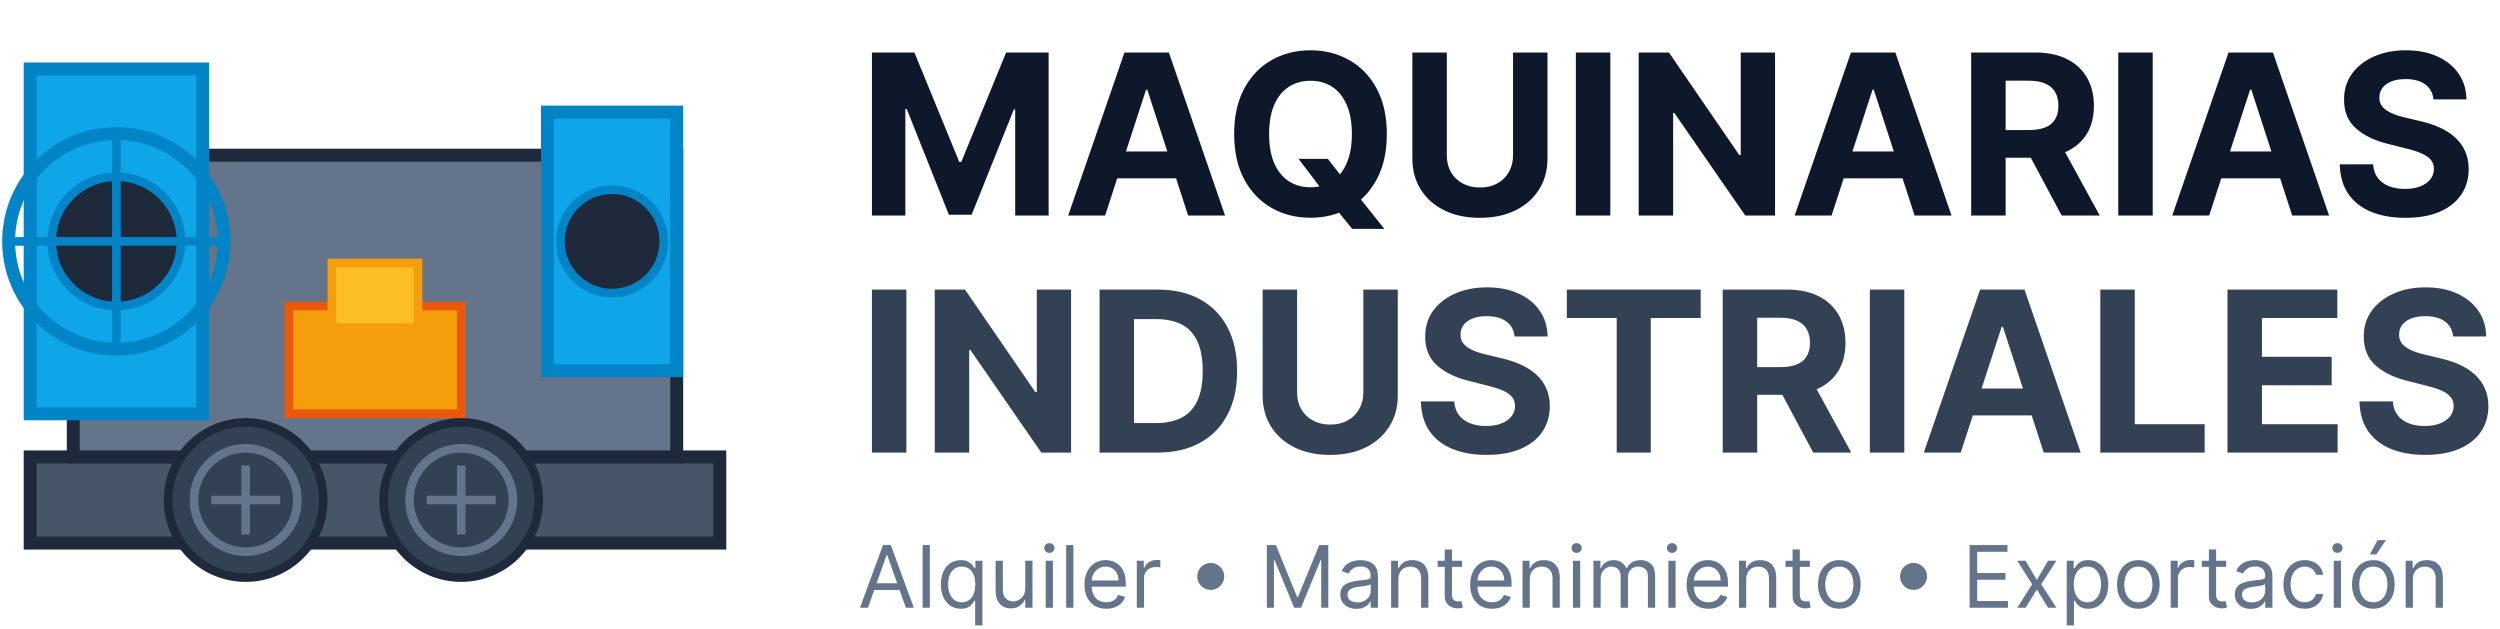 <?xml version="1.0" encoding="UTF-8"?>
<svg xmlns="http://www.w3.org/2000/svg" width="580" height="146" viewBox="0 0 580 146" fill="none">
  <path d="M167 106H7V126H167V106Z" fill="#475569" stroke="#1E293B" stroke-width="3"></path>
  <path d="M157 36H17V106H157V36Z" fill="#64748B" stroke="#1E293B" stroke-width="3"></path>
  <path d="M47 16H7V96H47V16Z" fill="#0EA5E9" stroke="#0284C7" stroke-width="3"></path>
  <path d="M27 71C35.284 71 42 64.284 42 56C42 47.716 35.284 41 27 41C18.716 41 12 47.716 12 56C12 64.284 18.716 71 27 71Z" fill="#1E293B" stroke="#0284C7" stroke-width="2"></path>
  <path d="M27 81C40.807 81 52 69.807 52 56C52 42.193 40.807 31 27 31C13.193 31 2 42.193 2 56C2 69.807 13.193 81 27 81Z" stroke="#0284C7" stroke-width="3"></path>
  <path d="M27 31V81" stroke="#0284C7" stroke-width="2"></path>
  <path d="M2 56H52" stroke="#0284C7" stroke-width="2"></path>
  <path d="M157 26H127V86H157V26Z" fill="#0EA5E9" stroke="#0284C7" stroke-width="3"></path>
  <path d="M142 68C148.627 68 154 62.627 154 56C154 49.373 148.627 44 142 44C135.373 44 130 49.373 130 56C130 62.627 135.373 68 142 68Z" fill="#1E293B" stroke="#0284C7" stroke-width="2"></path>
  <path d="M107 71H67V96H107V71Z" fill="#F59E0B" stroke="#EA580C" stroke-width="2"></path>
  <path d="M97 61H77V76H97V61Z" fill="#FBBF24" stroke="#F59E0B" stroke-width="2"></path>
  <path d="M57 134C66.941 134 75 125.941 75 116C75 106.059 66.941 98 57 98C47.059 98 39 106.059 39 116C39 125.941 47.059 134 57 134Z" fill="#334155" stroke="#1E293B" stroke-width="2"></path>
  <path d="M57 128C63.627 128 69 122.627 69 116C69 109.373 63.627 104 57 104C50.373 104 45 109.373 45 116C45 122.627 50.373 128 57 128Z" stroke="#64748B" stroke-width="2"></path>
  <path d="M49 116H65" stroke="#64748B" stroke-width="2"></path>
  <path d="M57 108V124" stroke="#64748B" stroke-width="2"></path>
  <path d="M107 134C116.941 134 125 125.941 125 116C125 106.059 116.941 98 107 98C97.059 98 89 106.059 89 116C89 125.941 97.059 134 107 134Z" fill="#334155" stroke="#1E293B" stroke-width="2"></path>
  <path d="M107 128C113.627 128 119 122.627 119 116C119 109.373 113.627 104 107 104C100.373 104 95 109.373 95 116C95 122.627 100.373 128 107 128Z" stroke="#64748B" stroke-width="2"></path>
  <path d="M99 116H115" stroke="#64748B" stroke-width="2"></path>
  <path d="M107 108V124" stroke="#64748B" stroke-width="2"></path>
  <path d="M202.287 12.182H212.148L222.562 37.591H223.006L233.42 12.182H243.281V50H235.526V25.385H235.212L225.425 49.815H220.143L210.357 25.293H210.043V50H202.287V12.182ZM256.387 50H247.819L260.875 12.182H271.179L284.216 50H275.647L266.174 20.824H265.879L256.387 50ZM255.852 35.135H276.091V41.376H255.852V35.135ZM301.264 36.852H308.06L311.476 41.247L314.837 45.162L321.17 53.102H313.71L309.352 47.747L307.118 44.571L301.264 36.852ZM321.743 31.091C321.743 35.215 320.961 38.724 319.398 41.617C317.847 44.51 315.729 46.719 313.045 48.246C310.374 49.76 307.37 50.517 304.034 50.517C300.673 50.517 297.657 49.754 294.986 48.227C292.314 46.701 290.203 44.491 288.652 41.598C287.101 38.705 286.325 35.203 286.325 31.091C286.325 26.967 287.101 23.458 288.652 20.565C290.203 17.672 292.314 15.469 294.986 13.954C297.657 12.428 300.673 11.665 304.034 11.665C307.37 11.665 310.374 12.428 313.045 13.954C315.729 15.469 317.847 17.672 319.398 20.565C320.961 23.458 321.743 26.967 321.743 31.091ZM313.636 31.091C313.636 28.419 313.236 26.167 312.436 24.332C311.648 22.498 310.534 21.107 309.094 20.159C307.653 19.211 305.967 18.737 304.034 18.737C302.101 18.737 300.415 19.211 298.974 20.159C297.534 21.107 296.414 22.498 295.614 24.332C294.826 26.167 294.432 28.419 294.432 31.091C294.432 33.762 294.826 36.015 295.614 37.849C296.414 39.684 297.534 41.075 298.974 42.023C300.415 42.971 302.101 43.445 304.034 43.445C305.967 43.445 307.653 42.971 309.094 42.023C310.534 41.075 311.648 39.684 312.436 37.849C313.236 36.015 313.636 33.762 313.636 31.091ZM351.025 12.182H359.021V36.742C359.021 39.499 358.362 41.912 357.045 43.98C355.74 46.048 353.912 47.661 351.561 48.818C349.209 49.963 346.47 50.535 343.343 50.535C340.204 50.535 337.459 49.963 335.108 48.818C332.756 47.661 330.928 46.048 329.623 43.98C328.318 41.912 327.666 39.499 327.666 36.742V12.182H335.662V36.058C335.662 37.499 335.975 38.779 336.603 39.899C337.243 41.019 338.142 41.9 339.299 42.54C340.457 43.18 341.805 43.5 343.343 43.5C344.895 43.5 346.243 43.18 347.387 42.54C348.545 41.9 349.437 41.019 350.065 39.899C350.705 38.779 351.025 37.499 351.025 36.058V12.182ZM373.595 12.182V50H365.599V12.182H373.595ZM411.806 12.182V50H404.9L388.446 26.197H388.169V50H380.174V12.182H387.191L403.515 35.966H403.847V12.182H411.806ZM424.93 50H416.362L429.418 12.182H439.722L452.759 50H444.19L434.717 20.824H434.422L424.93 50ZM424.395 35.135H444.634V41.376H424.395V35.135ZM457.31 50V12.182H472.231C475.087 12.182 477.524 12.693 479.543 13.714C481.575 14.724 483.12 16.158 484.178 18.017C485.249 19.864 485.785 22.037 485.785 24.535C485.785 27.047 485.243 29.207 484.16 31.017C483.076 32.814 481.507 34.193 479.451 35.153C477.407 36.114 474.933 36.594 472.028 36.594H462.038V30.168H470.735C472.262 30.168 473.53 29.958 474.539 29.54C475.549 29.121 476.299 28.493 476.792 27.656C477.297 26.819 477.549 25.779 477.549 24.535C477.549 23.28 477.297 22.221 476.792 21.359C476.299 20.498 475.542 19.845 474.521 19.402C473.511 18.947 472.237 18.719 470.698 18.719H465.306V50H457.31ZM477.734 32.79L487.133 50H478.306L469.11 32.79H477.734ZM499.431 12.182V50H491.435V12.182H499.431ZM512.528 50H503.96L517.015 12.182H527.319L540.356 50H531.788L522.315 20.824H522.02L512.528 50ZM511.993 35.135H532.231V41.376H511.993V35.135ZM564.56 23.058C564.413 21.569 563.779 20.412 562.658 19.587C561.538 18.762 560.018 18.349 558.097 18.349C556.792 18.349 555.691 18.534 554.792 18.903C553.893 19.26 553.204 19.759 552.724 20.399C552.256 21.039 552.022 21.766 552.022 22.578C551.997 23.255 552.139 23.846 552.447 24.351C552.767 24.856 553.204 25.293 553.758 25.662C554.312 26.019 554.952 26.333 555.678 26.604C556.405 26.862 557.18 27.084 558.005 27.268L561.403 28.081C563.052 28.45 564.567 28.943 565.945 29.558C567.324 30.174 568.518 30.931 569.528 31.829C570.537 32.728 571.319 33.787 571.873 35.006C572.439 36.224 572.728 37.622 572.741 39.197C572.728 41.512 572.138 43.519 570.968 45.217C569.811 46.904 568.137 48.215 565.945 49.151C563.766 50.074 561.138 50.535 558.06 50.535C555.007 50.535 552.348 50.068 550.083 49.132C547.83 48.197 546.07 46.812 544.802 44.977C543.546 43.131 542.888 40.847 542.826 38.126H550.563C550.649 39.394 551.013 40.453 551.653 41.303C552.305 42.14 553.173 42.774 554.256 43.205C555.352 43.623 556.589 43.832 557.968 43.832C559.322 43.832 560.498 43.635 561.495 43.242C562.504 42.847 563.286 42.3 563.84 41.598C564.394 40.896 564.671 40.09 564.671 39.179C564.671 38.33 564.419 37.615 563.914 37.037C563.422 36.458 562.695 35.966 561.735 35.56C560.787 35.153 559.624 34.784 558.245 34.452L554.127 33.418C550.939 32.642 548.421 31.43 546.575 29.78C544.728 28.13 543.811 25.908 543.823 23.114C543.811 20.824 544.42 18.823 545.651 17.112C546.895 15.401 548.6 14.065 550.766 13.105C552.933 12.145 555.395 11.665 558.153 11.665C560.96 11.665 563.409 12.145 565.502 13.105C567.607 14.065 569.245 15.401 570.414 17.112C571.584 18.823 572.187 20.805 572.224 23.058H564.56Z" fill="#0F172A"></path>
  <path d="M210.283 67.182V105H202.287V67.182H210.283ZM248.493 67.182V105H241.587L225.134 81.197H224.857V105H216.861V67.182H223.878L240.202 90.966H240.534V67.182H248.493ZM268.506 105H255.099V67.182H268.616C272.42 67.182 275.695 67.939 278.44 69.453C281.186 70.955 283.297 73.115 284.774 75.935C286.264 78.754 287.009 82.127 287.009 86.054C287.009 89.993 286.264 93.379 284.774 96.21C283.297 99.042 281.173 101.214 278.403 102.729C275.646 104.243 272.347 105 268.506 105ZM263.095 98.149H268.173C270.537 98.149 272.525 97.731 274.138 96.894C275.763 96.044 276.982 94.733 277.794 92.96C278.619 91.175 279.031 88.873 279.031 86.054C279.031 83.26 278.619 80.976 277.794 79.203C276.982 77.43 275.769 76.126 274.156 75.288C272.544 74.451 270.555 74.033 268.192 74.033H263.095V98.149ZM316.291 67.182H324.287V91.742C324.287 94.499 323.628 96.912 322.311 98.98C321.006 101.048 319.178 102.661 316.826 103.818C314.475 104.963 311.736 105.536 308.609 105.536C305.47 105.536 302.725 104.963 300.373 103.818C298.022 102.661 296.194 101.048 294.889 98.98C293.584 96.912 292.931 94.499 292.931 91.742V67.182H300.927V91.058C300.927 92.499 301.241 93.779 301.869 94.899C302.509 96.019 303.408 96.9 304.565 97.54C305.722 98.18 307.07 98.5 308.609 98.5C310.16 98.5 311.508 98.18 312.653 97.54C313.81 96.9 314.703 96.019 315.331 94.899C315.971 93.779 316.291 92.499 316.291 91.058V67.182ZM351.381 78.058C351.233 76.569 350.599 75.412 349.479 74.587C348.358 73.762 346.838 73.349 344.918 73.349C343.613 73.349 342.511 73.534 341.612 73.903C340.714 74.26 340.024 74.759 339.544 75.399C339.076 76.039 338.842 76.766 338.842 77.578C338.818 78.255 338.959 78.846 339.267 79.351C339.587 79.856 340.024 80.293 340.578 80.662C341.132 81.019 341.772 81.333 342.499 81.604C343.225 81.862 344 82.084 344.825 82.269L348.223 83.081C349.873 83.45 351.387 83.943 352.766 84.558C354.144 85.174 355.339 85.931 356.348 86.829C357.357 87.728 358.139 88.787 358.693 90.006C359.259 91.224 359.549 92.622 359.561 94.197C359.549 96.512 358.958 98.519 357.788 100.217C356.631 101.904 354.957 103.215 352.766 104.151C350.587 105.074 347.958 105.536 344.881 105.536C341.828 105.536 339.169 105.068 336.903 104.132C334.651 103.196 332.89 101.812 331.622 99.977C330.366 98.131 329.708 95.847 329.646 93.126H337.384C337.47 94.394 337.833 95.453 338.473 96.303C339.125 97.14 339.993 97.774 341.077 98.204C342.172 98.623 343.41 98.832 344.788 98.832C346.143 98.832 347.318 98.635 348.315 98.242C349.325 97.847 350.107 97.3 350.661 96.598C351.214 95.896 351.491 95.09 351.491 94.179C351.491 93.329 351.239 92.615 350.734 92.037C350.242 91.458 349.516 90.966 348.555 90.56C347.607 90.153 346.444 89.784 345.065 89.452L340.947 88.418C337.759 87.642 335.241 86.43 333.395 84.78C331.548 83.13 330.631 80.908 330.643 78.114C330.631 75.824 331.241 73.823 332.472 72.112C333.715 70.401 335.42 69.065 337.587 68.105C339.753 67.145 342.215 66.665 344.973 66.665C347.78 66.665 350.23 67.145 352.322 68.105C354.428 69.065 356.065 70.401 357.234 72.112C358.404 73.823 359.007 75.805 359.044 78.058H351.381ZM363.499 73.774V67.182H394.559V73.774H382.98V105H375.077V73.774H363.499ZM399.674 105V67.182H414.594C417.45 67.182 419.888 67.693 421.907 68.715C423.938 69.724 425.483 71.158 426.542 73.017C427.613 74.864 428.148 77.037 428.148 79.535C428.148 82.047 427.606 84.207 426.523 86.017C425.44 87.814 423.87 89.193 421.814 90.153C419.771 91.114 417.296 91.594 414.391 91.594H404.401V85.168H413.098C414.625 85.168 415.893 84.958 416.902 84.54C417.912 84.121 418.663 83.493 419.155 82.656C419.66 81.819 419.912 80.779 419.912 79.535C419.912 78.28 419.66 77.221 419.155 76.359C418.663 75.498 417.906 74.845 416.884 74.402C415.874 73.947 414.6 73.719 413.061 73.719H407.669V105H399.674ZM420.097 87.79L429.496 105H420.669L411.473 87.79H420.097ZM441.794 67.182V105H433.799V67.182H441.794ZM454.891 105H446.323L459.379 67.182H469.683L482.719 105H474.151L464.678 75.824H464.383L454.891 105ZM454.356 90.135H474.594V96.376H454.356V90.135ZM487.271 105V67.182H495.267V98.408H511.48V105H487.271ZM516.775 105V67.182H542.258V73.774H524.771V82.785H540.947V89.378H524.771V98.408H542.332V105H516.775ZM569.131 78.058C568.983 76.569 568.349 75.412 567.229 74.587C566.108 73.762 564.588 73.349 562.668 73.349C561.363 73.349 560.261 73.534 559.362 73.903C558.464 74.26 557.774 74.759 557.294 75.399C556.826 76.039 556.592 76.766 556.592 77.578C556.568 78.255 556.709 78.846 557.017 79.351C557.337 79.856 557.774 80.293 558.328 80.662C558.882 81.019 559.522 81.333 560.249 81.604C560.975 81.862 561.75 82.084 562.575 82.269L565.973 83.081C567.623 83.45 569.137 83.943 570.516 84.558C571.894 85.174 573.089 85.931 574.098 86.829C575.107 87.728 575.889 88.787 576.443 90.006C577.009 91.224 577.299 92.622 577.311 94.197C577.299 96.512 576.708 98.519 575.538 100.217C574.381 101.904 572.707 103.215 570.516 104.151C568.337 105.074 565.708 105.536 562.631 105.536C559.578 105.536 556.919 105.068 554.653 104.132C552.401 103.196 550.64 101.812 549.372 99.977C548.116 98.131 547.458 95.847 547.396 93.126H555.134C555.22 94.394 555.583 95.453 556.223 96.303C556.875 97.14 557.743 97.774 558.827 98.204C559.922 98.623 561.16 98.832 562.538 98.832C563.893 98.832 565.068 98.635 566.065 98.242C567.075 97.847 567.857 97.3 568.411 96.598C568.964 95.896 569.241 95.09 569.241 94.179C569.241 93.329 568.989 92.615 568.484 92.037C567.992 91.458 567.266 90.966 566.305 90.56C565.357 90.153 564.194 89.784 562.815 89.452L558.697 88.418C555.509 87.642 552.991 86.43 551.145 84.78C549.298 83.13 548.381 80.908 548.393 78.114C548.381 75.824 548.991 73.823 550.222 72.112C551.465 70.401 553.17 69.065 555.337 68.105C557.503 67.145 559.965 66.665 562.723 66.665C565.53 66.665 567.98 67.145 570.072 68.105C572.178 69.065 573.815 70.401 574.984 72.112C576.154 73.823 576.757 75.805 576.794 78.058H569.131Z" fill="#334155"></path>
  <path d="M201.358 141H199.511L204.852 126.455H206.67L212.011 141H210.165L205.818 128.756H205.705L201.358 141ZM202.04 135.318H209.483V136.881H202.04V135.318ZM215.726 126.455V141H214.05V126.455H215.726ZM226.239 145.091V139.324H226.097C225.974 139.523 225.799 139.774 225.571 140.077C225.344 140.375 225.02 140.643 224.598 140.879C224.177 141.111 223.616 141.227 222.915 141.227C222.006 141.227 221.203 140.998 220.507 140.538C219.811 140.074 219.267 139.421 218.874 138.578C218.481 137.731 218.284 136.729 218.284 135.574C218.284 134.428 218.481 133.434 218.874 132.591C219.267 131.748 219.814 131.097 220.515 130.638C221.215 130.179 222.025 129.949 222.944 129.949C223.654 129.949 224.215 130.067 224.627 130.304C225.043 130.536 225.361 130.801 225.578 131.099C225.801 131.393 225.974 131.634 226.097 131.824H226.296V130.091H227.915V145.091H226.239ZM223.142 139.722C223.815 139.722 224.383 139.546 224.847 139.196C225.311 138.841 225.664 138.351 225.905 137.726C226.147 137.096 226.267 136.369 226.267 135.545C226.267 134.731 226.149 134.018 225.912 133.408C225.676 132.792 225.325 132.314 224.861 131.973C224.397 131.627 223.824 131.455 223.142 131.455C222.432 131.455 221.84 131.637 221.367 132.001C220.898 132.361 220.545 132.851 220.309 133.472C220.077 134.087 219.961 134.778 219.961 135.545C219.961 136.322 220.079 137.027 220.316 137.662C220.557 138.292 220.912 138.794 221.381 139.168C221.855 139.537 222.442 139.722 223.142 139.722ZM237.858 136.54V130.091H239.534V141H237.858V139.153H237.745C237.489 139.707 237.091 140.179 236.551 140.567C236.012 140.95 235.33 141.142 234.506 141.142C233.824 141.142 233.218 140.993 232.688 140.695C232.158 140.392 231.741 139.937 231.438 139.331C231.135 138.72 230.983 137.951 230.983 137.023V130.091H232.659V136.909C232.659 137.705 232.882 138.339 233.327 138.812C233.777 139.286 234.35 139.523 235.046 139.523C235.462 139.523 235.886 139.416 236.317 139.203C236.753 138.99 237.117 138.663 237.411 138.223C237.709 137.783 237.858 137.222 237.858 136.54ZM242.604 141V130.091H244.281V141H242.604ZM243.457 128.273C243.13 128.273 242.848 128.161 242.612 127.939C242.379 127.716 242.263 127.449 242.263 127.136C242.263 126.824 242.379 126.556 242.612 126.334C242.848 126.111 243.13 126 243.457 126C243.783 126 244.063 126.111 244.295 126.334C244.531 126.556 244.65 126.824 244.65 127.136C244.65 127.449 244.531 127.716 244.295 127.939C244.063 128.161 243.783 128.273 243.457 128.273ZM249.027 126.455V141H247.35V126.455H249.027ZM256.67 141.227C255.619 141.227 254.713 140.995 253.95 140.531C253.193 140.062 252.608 139.409 252.196 138.571C251.789 137.728 251.585 136.748 251.585 135.631C251.585 134.513 251.789 133.528 252.196 132.676C252.608 131.819 253.181 131.152 253.915 130.673C254.653 130.19 255.515 129.949 256.5 129.949C257.068 129.949 257.629 130.044 258.183 130.233C258.737 130.422 259.241 130.73 259.696 131.156C260.151 131.578 260.513 132.136 260.783 132.832C261.053 133.528 261.188 134.385 261.188 135.403V136.114H252.778V134.665H259.483C259.483 134.049 259.36 133.5 259.114 133.017C258.872 132.534 258.527 132.153 258.077 131.874C257.632 131.594 257.106 131.455 256.5 131.455C255.832 131.455 255.255 131.62 254.767 131.952C254.284 132.278 253.912 132.705 253.652 133.23C253.392 133.756 253.261 134.319 253.261 134.92V135.886C253.261 136.71 253.403 137.409 253.688 137.982C253.976 138.55 254.376 138.983 254.888 139.281C255.399 139.575 255.993 139.722 256.67 139.722C257.111 139.722 257.509 139.66 257.864 139.537C258.223 139.409 258.534 139.22 258.794 138.969C259.054 138.713 259.256 138.396 259.398 138.017L261.017 138.472C260.847 139.021 260.56 139.504 260.158 139.92C259.755 140.332 259.258 140.654 258.666 140.886C258.074 141.114 257.409 141.227 256.67 141.227ZM263.737 141V130.091H265.357V131.739H265.47C265.669 131.199 266.029 130.761 266.55 130.425C267.071 130.089 267.658 129.92 268.311 129.92C268.434 129.92 268.588 129.923 268.773 129.928C268.957 129.932 269.097 129.939 269.192 129.949V131.653C269.135 131.639 269.005 131.618 268.801 131.589C268.602 131.556 268.392 131.54 268.169 131.54C267.639 131.54 267.165 131.651 266.749 131.874C266.337 132.091 266.01 132.394 265.768 132.783C265.532 133.166 265.413 133.604 265.413 134.097V141H263.737ZM280.895 136.852C280.322 136.852 279.798 136.713 279.325 136.433C278.851 136.149 278.473 135.77 278.189 135.297C277.909 134.823 277.77 134.3 277.77 133.727C277.77 133.15 277.909 132.626 278.189 132.158C278.473 131.684 278.851 131.308 279.325 131.028C279.798 130.744 280.322 130.602 280.895 130.602C281.472 130.602 281.995 130.744 282.464 131.028C282.938 131.308 283.314 131.684 283.593 132.158C283.877 132.626 284.02 133.15 284.02 133.727C284.02 134.3 283.877 134.823 283.593 135.297C283.314 135.77 282.938 136.149 282.464 136.433C281.995 136.713 281.472 136.852 280.895 136.852ZM293.906 126.455H296.008L300.951 138.528H301.122L306.065 126.455H308.167V141H306.52V129.949H306.377L301.832 141H300.241L295.696 129.949H295.554V141H293.906V126.455ZM314.682 141.256C313.991 141.256 313.363 141.125 312.8 140.865C312.236 140.6 311.789 140.219 311.457 139.722C311.126 139.22 310.96 138.614 310.96 137.903C310.96 137.278 311.083 136.772 311.33 136.384C311.576 135.991 311.905 135.683 312.317 135.46C312.729 135.238 313.183 135.072 313.68 134.963C314.182 134.849 314.687 134.759 315.193 134.693C315.856 134.608 316.393 134.544 316.805 134.501C317.222 134.454 317.525 134.376 317.714 134.267C317.909 134.158 318.006 133.969 318.006 133.699V133.642C318.006 132.941 317.814 132.397 317.43 132.009C317.052 131.62 316.476 131.426 315.705 131.426C314.904 131.426 314.277 131.601 313.822 131.952C313.368 132.302 313.048 132.676 312.864 133.074L311.273 132.506C311.557 131.843 311.936 131.327 312.409 130.957C312.887 130.583 313.408 130.323 313.972 130.176C314.54 130.025 315.098 129.949 315.648 129.949C315.998 129.949 316.401 129.991 316.855 130.077C317.314 130.157 317.757 130.325 318.183 130.581C318.614 130.837 318.972 131.223 319.256 131.739C319.54 132.255 319.682 132.946 319.682 133.812V141H318.006V139.523H317.92C317.807 139.759 317.617 140.013 317.352 140.283C317.087 140.553 316.734 140.782 316.294 140.972C315.854 141.161 315.316 141.256 314.682 141.256ZM314.938 139.75C315.6 139.75 316.159 139.62 316.614 139.359C317.073 139.099 317.419 138.763 317.651 138.351C317.887 137.939 318.006 137.506 318.006 137.051V135.517C317.935 135.602 317.778 135.68 317.537 135.751C317.3 135.818 317.026 135.877 316.713 135.929C316.405 135.976 316.105 136.019 315.811 136.057C315.522 136.09 315.288 136.118 315.108 136.142C314.672 136.199 314.265 136.291 313.886 136.419C313.512 136.542 313.209 136.729 312.977 136.98C312.75 137.226 312.636 137.562 312.636 137.989C312.636 138.571 312.852 139.011 313.283 139.31C313.718 139.603 314.27 139.75 314.938 139.75ZM324.417 134.438V141H322.741V130.091H324.36V131.795H324.502C324.758 131.241 325.146 130.796 325.667 130.46C326.188 130.119 326.86 129.949 327.684 129.949C328.423 129.949 329.069 130.1 329.623 130.403C330.177 130.702 330.608 131.156 330.916 131.767C331.224 132.373 331.377 133.14 331.377 134.068V141H329.701V134.182C329.701 133.325 329.479 132.657 329.034 132.179C328.589 131.696 327.978 131.455 327.201 131.455C326.666 131.455 326.188 131.571 325.767 131.803C325.35 132.035 325.021 132.373 324.779 132.818C324.538 133.263 324.417 133.803 324.417 134.438ZM339.185 130.091V131.511H333.531V130.091H339.185ZM335.179 127.477H336.855V137.875C336.855 138.348 336.924 138.704 337.061 138.94C337.203 139.172 337.383 139.329 337.601 139.409C337.823 139.485 338.058 139.523 338.304 139.523C338.489 139.523 338.64 139.513 338.759 139.494C338.877 139.471 338.972 139.452 339.043 139.438L339.384 140.943C339.27 140.986 339.111 141.028 338.908 141.071C338.704 141.118 338.446 141.142 338.134 141.142C337.66 141.142 337.196 141.04 336.741 140.837C336.292 140.633 335.918 140.323 335.619 139.906C335.326 139.49 335.179 138.964 335.179 138.33V127.477ZM346.163 141.227C345.112 141.227 344.205 140.995 343.442 140.531C342.685 140.062 342.1 139.409 341.688 138.571C341.281 137.728 341.077 136.748 341.077 135.631C341.077 134.513 341.281 133.528 341.688 132.676C342.1 131.819 342.673 131.152 343.407 130.673C344.146 130.19 345.007 129.949 345.992 129.949C346.56 129.949 347.121 130.044 347.675 130.233C348.229 130.422 348.734 130.73 349.188 131.156C349.643 131.578 350.005 132.136 350.275 132.832C350.545 133.528 350.68 134.385 350.68 135.403V136.114H342.271V134.665H348.975C348.975 134.049 348.852 133.5 348.606 133.017C348.364 132.534 348.019 132.153 347.569 131.874C347.124 131.594 346.598 131.455 345.992 131.455C345.325 131.455 344.747 131.62 344.259 131.952C343.776 132.278 343.405 132.705 343.144 133.23C342.884 133.756 342.754 134.319 342.754 134.92V135.886C342.754 136.71 342.896 137.409 343.18 137.982C343.469 138.55 343.869 138.983 344.38 139.281C344.891 139.575 345.486 139.722 346.163 139.722C346.603 139.722 347.001 139.66 347.356 139.537C347.716 139.409 348.026 139.22 348.286 138.969C348.547 138.713 348.748 138.396 348.89 138.017L350.509 138.472C350.339 139.021 350.052 139.504 349.65 139.92C349.247 140.332 348.75 140.654 348.158 140.886C347.567 141.114 346.901 141.227 346.163 141.227ZM354.906 134.438V141H353.229V130.091H354.849V131.795H354.991C355.246 131.241 355.635 130.796 356.156 130.46C356.676 130.119 357.349 129.949 358.173 129.949C358.911 129.949 359.558 130.1 360.112 130.403C360.665 130.702 361.096 131.156 361.404 131.767C361.712 132.373 361.866 133.14 361.866 134.068V141H360.19V134.182C360.19 133.325 359.967 132.657 359.522 132.179C359.077 131.696 358.466 131.455 357.69 131.455C357.155 131.455 356.676 131.571 356.255 131.803C355.838 132.035 355.509 132.373 355.268 132.818C355.026 133.263 354.906 133.803 354.906 134.438ZM364.929 141V130.091H366.605V141H364.929ZM365.781 128.273C365.454 128.273 365.172 128.161 364.936 127.939C364.704 127.716 364.588 127.449 364.588 127.136C364.588 126.824 364.704 126.556 364.936 126.334C365.172 126.111 365.454 126 365.781 126C366.108 126 366.387 126.111 366.619 126.334C366.856 126.556 366.974 126.824 366.974 127.136C366.974 127.449 366.856 127.716 366.619 127.939C366.387 128.161 366.108 128.273 365.781 128.273ZM369.675 141V130.091H371.294V131.795H371.436C371.663 131.213 372.03 130.761 372.537 130.439C373.044 130.112 373.652 129.949 374.362 129.949C375.082 129.949 375.681 130.112 376.159 130.439C376.642 130.761 377.018 131.213 377.288 131.795H377.402C377.681 131.232 378.1 130.785 378.659 130.453C379.218 130.117 379.888 129.949 380.669 129.949C381.644 129.949 382.442 130.254 383.062 130.865C383.683 131.471 383.993 132.416 383.993 133.699V141H382.317V133.699C382.317 132.894 382.097 132.319 381.656 131.973C381.216 131.627 380.697 131.455 380.101 131.455C379.334 131.455 378.74 131.687 378.318 132.151C377.897 132.61 377.686 133.192 377.686 133.898V141H375.982V133.528C375.982 132.908 375.78 132.409 375.378 132.03C374.975 131.646 374.457 131.455 373.822 131.455C373.387 131.455 372.98 131.571 372.601 131.803C372.227 132.035 371.924 132.357 371.692 132.768C371.464 133.176 371.351 133.647 371.351 134.182V141H369.675ZM387.058 141V130.091H388.734V141H387.058ZM387.91 128.273C387.583 128.273 387.301 128.161 387.065 127.939C386.833 127.716 386.717 127.449 386.717 127.136C386.717 126.824 386.833 126.556 387.065 126.334C387.301 126.111 387.583 126 387.91 126C388.237 126 388.516 126.111 388.748 126.334C388.985 126.556 389.103 126.824 389.103 127.136C389.103 127.449 388.985 127.716 388.748 127.939C388.516 128.161 388.237 128.273 387.91 128.273ZM396.377 141.227C395.326 141.227 394.42 140.995 393.657 140.531C392.9 140.062 392.315 139.409 391.903 138.571C391.496 137.728 391.292 136.748 391.292 135.631C391.292 134.513 391.496 133.528 391.903 132.676C392.315 131.819 392.888 131.152 393.622 130.673C394.36 130.19 395.222 129.949 396.207 129.949C396.775 129.949 397.336 130.044 397.89 130.233C398.444 130.422 398.949 130.73 399.403 131.156C399.858 131.578 400.22 132.136 400.49 132.832C400.76 133.528 400.895 134.385 400.895 135.403V136.114H392.485V134.665H399.19C399.19 134.049 399.067 133.5 398.821 133.017C398.579 132.534 398.234 132.153 397.784 131.874C397.339 131.594 396.813 131.455 396.207 131.455C395.539 131.455 394.962 131.62 394.474 131.952C393.991 132.278 393.619 132.705 393.359 133.23C393.099 133.756 392.968 134.319 392.968 134.92V135.886C392.968 136.71 393.11 137.409 393.395 137.982C393.683 138.55 394.083 138.983 394.595 139.281C395.106 139.575 395.7 139.722 396.377 139.722C396.818 139.722 397.216 139.66 397.571 139.537C397.931 139.409 398.241 139.22 398.501 138.969C398.761 138.713 398.963 138.396 399.105 138.017L400.724 138.472C400.554 139.021 400.267 139.504 399.865 139.92C399.462 140.332 398.965 140.654 398.373 140.886C397.781 141.114 397.116 141.227 396.377 141.227ZM405.12 134.438V141H403.444V130.091H405.064V131.795H405.206C405.461 131.241 405.85 130.796 406.37 130.46C406.891 130.119 407.564 129.949 408.387 129.949C409.126 129.949 409.772 130.1 410.326 130.403C410.88 130.702 411.311 131.156 411.619 131.767C411.927 132.373 412.081 133.14 412.081 134.068V141H410.404V134.182C410.404 133.325 410.182 132.657 409.737 132.179C409.292 131.696 408.681 131.455 407.904 131.455C407.369 131.455 406.891 131.571 406.47 131.803C406.053 132.035 405.724 132.373 405.483 132.818C405.241 133.263 405.12 133.803 405.12 134.438ZM419.888 130.091V131.511H414.234V130.091H419.888ZM415.882 127.477H417.558V137.875C417.558 138.348 417.627 138.704 417.764 138.94C417.906 139.172 418.086 139.329 418.304 139.409C418.527 139.485 418.761 139.523 419.007 139.523C419.192 139.523 419.343 139.513 419.462 139.494C419.58 139.471 419.675 139.452 419.746 139.438L420.087 140.943C419.973 140.986 419.814 141.028 419.611 141.071C419.407 141.118 419.149 141.142 418.837 141.142C418.363 141.142 417.899 141.04 417.445 140.837C416.995 140.633 416.621 140.323 416.322 139.906C416.029 139.49 415.882 138.964 415.882 138.33V127.477ZM426.724 141.227C425.739 141.227 424.875 140.993 424.131 140.524C423.393 140.055 422.815 139.4 422.398 138.557C421.987 137.714 421.781 136.729 421.781 135.602C421.781 134.466 421.987 133.474 422.398 132.626C422.815 131.779 423.393 131.121 424.131 130.652C424.875 130.183 425.739 129.949 426.724 129.949C427.709 129.949 428.57 130.183 429.309 130.652C430.052 131.121 430.63 131.779 431.042 132.626C431.459 133.474 431.667 134.466 431.667 135.602C431.667 136.729 431.459 137.714 431.042 138.557C430.63 139.4 430.052 140.055 429.309 140.524C428.57 140.993 427.709 141.227 426.724 141.227ZM426.724 139.722C427.472 139.722 428.087 139.53 428.57 139.146C429.053 138.763 429.411 138.259 429.643 137.634C429.875 137.009 429.991 136.331 429.991 135.602C429.991 134.873 429.875 134.194 429.643 133.564C429.411 132.934 429.053 132.425 428.57 132.037C428.087 131.649 427.472 131.455 426.724 131.455C425.976 131.455 425.36 131.649 424.877 132.037C424.394 132.425 424.037 132.934 423.805 133.564C423.573 134.194 423.457 134.873 423.457 135.602C423.457 136.331 423.573 137.009 423.805 137.634C424.037 138.259 424.394 138.763 424.877 139.146C425.36 139.53 425.976 139.722 426.724 139.722ZM443.941 136.852C443.368 136.852 442.845 136.713 442.372 136.433C441.898 136.149 441.52 135.77 441.235 135.297C440.956 134.823 440.816 134.3 440.816 133.727C440.816 133.15 440.956 132.626 441.235 132.158C441.52 131.684 441.898 131.308 442.372 131.028C442.845 130.744 443.368 130.602 443.941 130.602C444.519 130.602 445.042 130.744 445.511 131.028C445.984 131.308 446.361 131.684 446.64 132.158C446.924 132.626 447.066 133.15 447.066 133.727C447.066 134.3 446.924 134.823 446.64 135.297C446.361 135.77 445.984 136.149 445.511 136.433C445.042 136.713 444.519 136.852 443.941 136.852ZM456.953 141V126.455H465.731V128.017H458.714V132.932H465.277V134.494H458.714V139.438H465.845V141H456.953ZM469.929 130.091L472.542 134.551L475.156 130.091H477.088L473.565 135.545L477.088 141H475.156L472.542 136.767L469.929 141H467.997L471.463 135.545L467.997 130.091H469.929ZM479.479 145.091V130.091H481.099V131.824H481.298C481.421 131.634 481.591 131.393 481.809 131.099C482.031 130.801 482.349 130.536 482.761 130.304C483.177 130.067 483.741 129.949 484.451 129.949C485.37 129.949 486.179 130.179 486.88 130.638C487.581 131.097 488.128 131.748 488.521 132.591C488.914 133.434 489.11 134.428 489.11 135.574C489.11 136.729 488.914 137.731 488.521 138.578C488.128 139.421 487.583 140.074 486.887 140.538C486.191 140.998 485.388 141.227 484.479 141.227C483.779 141.227 483.218 141.111 482.796 140.879C482.375 140.643 482.05 140.375 481.823 140.077C481.596 139.774 481.421 139.523 481.298 139.324H481.156V145.091H479.479ZM481.127 135.545C481.127 136.369 481.248 137.096 481.489 137.726C481.731 138.351 482.084 138.841 482.548 139.196C483.012 139.546 483.58 139.722 484.252 139.722C484.953 139.722 485.538 139.537 486.006 139.168C486.48 138.794 486.835 138.292 487.072 137.662C487.313 137.027 487.434 136.322 487.434 135.545C487.434 134.778 487.316 134.087 487.079 133.472C486.847 132.851 486.494 132.361 486.021 132.001C485.552 131.637 484.962 131.455 484.252 131.455C483.57 131.455 482.997 131.627 482.533 131.973C482.069 132.314 481.719 132.792 481.482 133.408C481.246 134.018 481.127 134.731 481.127 135.545ZM496.099 141.227C495.114 141.227 494.25 140.993 493.506 140.524C492.768 140.055 492.19 139.4 491.773 138.557C491.362 137.714 491.156 136.729 491.156 135.602C491.156 134.466 491.362 133.474 491.773 132.626C492.19 131.779 492.768 131.121 493.506 130.652C494.25 130.183 495.114 129.949 496.099 129.949C497.084 129.949 497.945 130.183 498.684 130.652C499.427 131.121 500.005 131.779 500.417 132.626C500.834 133.474 501.042 134.466 501.042 135.602C501.042 136.729 500.834 137.714 500.417 138.557C500.005 139.4 499.427 140.055 498.684 140.524C497.945 140.993 497.084 141.227 496.099 141.227ZM496.099 139.722C496.847 139.722 497.462 139.53 497.945 139.146C498.428 138.763 498.786 138.259 499.018 137.634C499.25 137.009 499.366 136.331 499.366 135.602C499.366 134.873 499.25 134.194 499.018 133.564C498.786 132.934 498.428 132.425 497.945 132.037C497.462 131.649 496.847 131.455 496.099 131.455C495.351 131.455 494.735 131.649 494.252 132.037C493.769 132.425 493.412 132.934 493.18 133.564C492.948 134.194 492.832 134.873 492.832 135.602C492.832 136.331 492.948 137.009 493.18 137.634C493.412 138.259 493.769 138.763 494.252 139.146C494.735 139.53 495.351 139.722 496.099 139.722ZM503.6 141V130.091H505.22V131.739H505.333C505.532 131.199 505.892 130.761 506.413 130.425C506.934 130.089 507.521 129.92 508.174 129.92C508.297 129.92 508.451 129.923 508.636 129.928C508.821 129.932 508.96 129.939 509.055 129.949V131.653C508.998 131.639 508.868 131.618 508.664 131.589C508.466 131.556 508.255 131.54 508.032 131.54C507.502 131.54 507.029 131.651 506.612 131.874C506.2 132.091 505.873 132.394 505.632 132.783C505.395 133.166 505.277 133.604 505.277 134.097V141H503.6ZM516.47 130.091V131.511H510.816V130.091H516.47ZM512.464 127.477H514.14V137.875C514.14 138.348 514.209 138.704 514.346 138.94C514.488 139.172 514.668 139.329 514.886 139.409C515.109 139.485 515.343 139.523 515.589 139.523C515.774 139.523 515.925 139.513 516.044 139.494C516.162 139.471 516.257 139.452 516.328 139.438L516.669 140.943C516.555 140.986 516.396 141.028 516.193 141.071C515.989 141.118 515.731 141.142 515.419 141.142C514.945 141.142 514.481 141.04 514.027 140.837C513.577 140.633 513.203 140.323 512.904 139.906C512.611 139.49 512.464 138.964 512.464 138.33V127.477ZM522.201 141.256C521.51 141.256 520.883 141.125 520.319 140.865C519.756 140.6 519.308 140.219 518.977 139.722C518.645 139.22 518.48 138.614 518.48 137.903C518.48 137.278 518.603 136.772 518.849 136.384C519.095 135.991 519.424 135.683 519.836 135.46C520.248 135.238 520.703 135.072 521.2 134.963C521.702 134.849 522.206 134.759 522.713 134.693C523.376 134.608 523.913 134.544 524.325 134.501C524.742 134.454 525.045 134.376 525.234 134.267C525.428 134.158 525.525 133.969 525.525 133.699V133.642C525.525 132.941 525.333 132.397 524.95 132.009C524.571 131.62 523.996 131.426 523.224 131.426C522.424 131.426 521.797 131.601 521.342 131.952C520.887 132.302 520.568 132.676 520.383 133.074L518.792 132.506C519.076 131.843 519.455 131.327 519.929 130.957C520.407 130.583 520.928 130.323 521.491 130.176C522.059 130.025 522.618 129.949 523.167 129.949C523.518 129.949 523.92 129.991 524.375 130.077C524.834 130.157 525.277 130.325 525.703 130.581C526.134 130.837 526.491 131.223 526.775 131.739C527.059 132.255 527.201 132.946 527.201 133.812V141H525.525V139.523H525.44C525.326 139.759 525.137 140.013 524.872 140.283C524.607 140.553 524.254 140.782 523.814 140.972C523.373 141.161 522.836 141.256 522.201 141.256ZM522.457 139.75C523.12 139.75 523.679 139.62 524.133 139.359C524.592 139.099 524.938 138.763 525.17 138.351C525.407 137.939 525.525 137.506 525.525 137.051V135.517C525.454 135.602 525.298 135.68 525.056 135.751C524.82 135.818 524.545 135.877 524.233 135.929C523.925 135.976 523.624 136.019 523.331 136.057C523.042 136.09 522.807 136.118 522.627 136.142C522.192 136.199 521.785 136.291 521.406 136.419C521.032 136.542 520.729 136.729 520.497 136.98C520.27 137.226 520.156 137.562 520.156 137.989C520.156 138.571 520.371 139.011 520.802 139.31C521.238 139.603 521.789 139.75 522.457 139.75ZM534.692 141.227C533.67 141.227 532.789 140.986 532.05 140.503C531.312 140.02 530.744 139.355 530.346 138.507C529.948 137.66 529.749 136.691 529.749 135.602C529.749 134.494 529.953 133.517 530.36 132.669C530.772 131.817 531.345 131.152 532.079 130.673C532.817 130.19 533.679 129.949 534.664 129.949C535.431 129.949 536.122 130.091 536.738 130.375C537.353 130.659 537.858 131.057 538.251 131.568C538.644 132.08 538.888 132.676 538.982 133.358H537.306C537.178 132.861 536.894 132.42 536.454 132.037C536.018 131.649 535.431 131.455 534.692 131.455C534.039 131.455 533.466 131.625 532.974 131.966C532.486 132.302 532.105 132.778 531.83 133.393C531.56 134.004 531.425 134.722 531.425 135.545C531.425 136.388 531.558 137.122 531.823 137.747C532.093 138.372 532.472 138.857 532.96 139.203C533.452 139.549 534.03 139.722 534.692 139.722C535.128 139.722 535.523 139.646 535.879 139.494C536.234 139.343 536.534 139.125 536.781 138.841C537.027 138.557 537.202 138.216 537.306 137.818H538.982C538.888 138.462 538.653 139.042 538.279 139.558C537.91 140.07 537.42 140.477 536.809 140.78C536.203 141.078 535.497 141.227 534.692 141.227ZM541.433 141V130.091H543.109V141H541.433ZM542.285 128.273C541.958 128.273 541.676 128.161 541.44 127.939C541.208 127.716 541.092 127.449 541.092 127.136C541.092 126.824 541.208 126.556 541.44 126.334C541.676 126.111 541.958 126 542.285 126C542.612 126 542.891 126.111 543.123 126.334C543.36 126.556 543.478 126.824 543.478 127.136C543.478 127.449 543.36 127.716 543.123 127.939C542.891 128.161 542.612 128.273 542.285 128.273ZM550.61 141.227C549.626 141.227 548.761 140.993 548.018 140.524C547.279 140.055 546.702 139.4 546.285 138.557C545.873 137.714 545.667 136.729 545.667 135.602C545.667 134.466 545.873 133.474 546.285 132.626C546.702 131.779 547.279 131.121 548.018 130.652C548.761 130.183 549.626 129.949 550.61 129.949C551.595 129.949 552.457 130.183 553.196 130.652C553.939 131.121 554.517 131.779 554.929 132.626C555.345 133.474 555.554 134.466 555.554 135.602C555.554 136.729 555.345 137.714 554.929 138.557C554.517 139.4 553.939 140.055 553.196 140.524C552.457 140.993 551.595 141.227 550.61 141.227ZM550.61 139.722C551.359 139.722 551.974 139.53 552.457 139.146C552.94 138.763 553.297 138.259 553.529 137.634C553.761 137.009 553.877 136.331 553.877 135.602C553.877 134.873 553.761 134.194 553.529 133.564C553.297 132.934 552.94 132.425 552.457 132.037C551.974 131.649 551.359 131.455 550.61 131.455C549.862 131.455 549.247 131.649 548.764 132.037C548.281 132.425 547.923 132.934 547.691 133.564C547.459 134.194 547.343 134.873 547.343 135.602C547.343 136.331 547.459 137.009 547.691 137.634C547.923 138.259 548.281 138.763 548.764 139.146C549.247 139.53 549.862 139.722 550.61 139.722ZM549.843 128.614L551.576 125.318H553.537L551.321 128.614H549.843ZM559.788 134.438V141H558.112V130.091H559.732V131.795H559.874C560.129 131.241 560.518 130.796 561.038 130.46C561.559 130.119 562.232 129.949 563.055 129.949C563.794 129.949 564.44 130.1 564.994 130.403C565.548 130.702 565.979 131.156 566.287 131.767C566.595 132.373 566.749 133.14 566.749 134.068V141H565.072V134.182C565.072 133.325 564.85 132.657 564.405 132.179C563.96 131.696 563.349 131.455 562.572 131.455C562.037 131.455 561.559 131.571 561.138 131.803C560.721 132.035 560.392 132.373 560.151 132.818C559.909 133.263 559.788 133.803 559.788 134.438Z" fill="#64748B"></path>
</svg>
